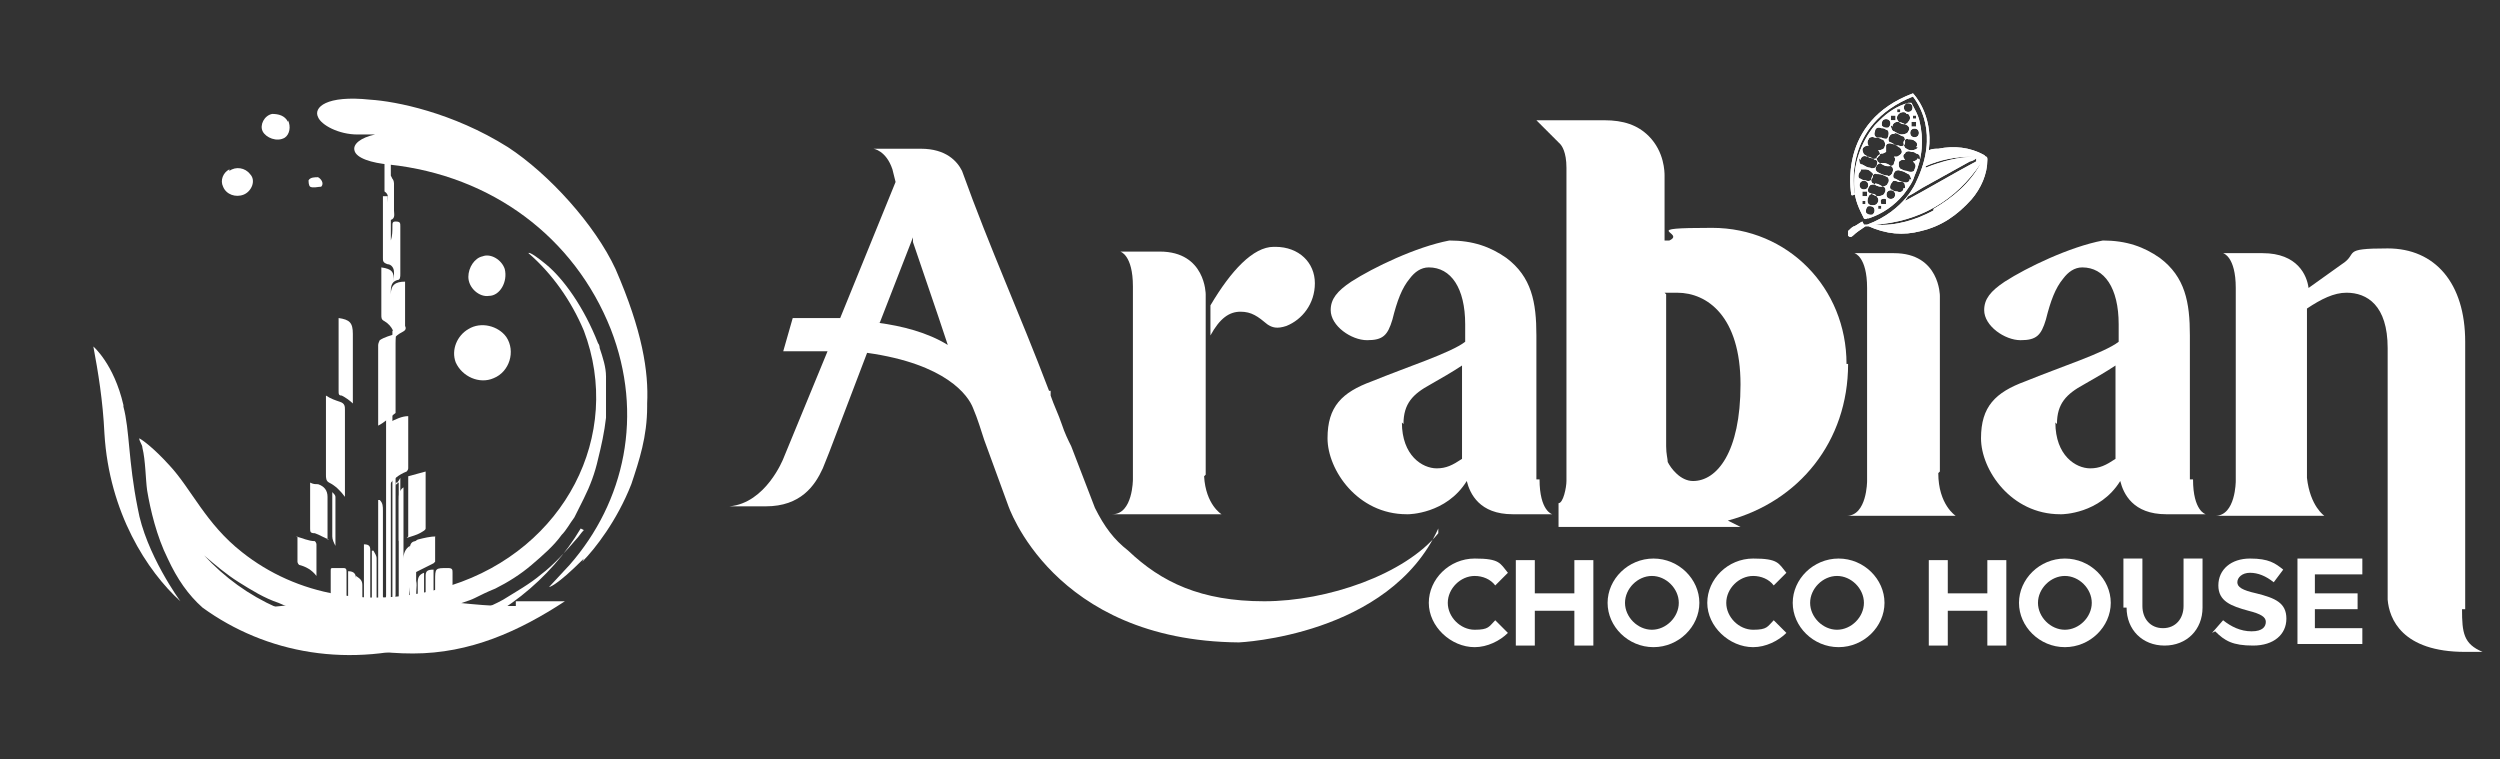 <?xml version="1.0" encoding="UTF-8"?>
<svg id="Layer_1" xmlns="http://www.w3.org/2000/svg" version="1.1" viewBox="0 0 158 48">
  <rect x="0" y="0" width="158" height="48" fill="#333333" stroke="none"/>
  <!-- Generator: Adobe Illustrator 29.3.1, SVG Export Plug-In . SVG Version: 2.1.0 Build 151)  -->
  <defs>
    <style>
      .st0 {
        fill-rule: evenodd;
      }

      .st0, .st1 {
        fill: #fff;
      }

      .st2 {
        fill: none;
        stroke: #231f20;
        stroke-miterlimit: 10;
      }

      .st3 {
        opacity: 0;
      }
    </style>
  </defs>
  <g>
    <path class="st1" d="M36.8,35.5c.8-.8,2.2-2.6,3.1-4.9.5-1.5,1-3,1-4.9,0,0,0-.1,0-.2.1-2-.3-4.6-2-8.5-1.3-2.8-4.2-6-6.8-7.7-3.5-2.2-7.1-2.9-8.7-3-2.8-.3-3.6.5-3.3,1.1.2.5,1.3,1.1,2.5,1.1.4,0,.7,0,1.1,0-.9.2-1.4.6-1.3,1,.1.5,1.1.8,2.2.9,6.5.7,11.7,4.6,14,10.4,2.1,5.4.9,10.9-2.6,14.9l-1.3,1.4s.4,0,2.2-1.8Z"/>
    <path class="st1" d="M14.5,10.7c-.4.2-.6.7-.4,1.1.2.5.8.7,1.3.5.5-.2.8-.9.4-1.3-.3-.4-.9-.5-1.3-.2Z"/>
    <path class="st1" d="M19.5,11.3c0,.2,0,.4.1.5.2.1.5,0,.7,0,.2-.2,0-.5-.2-.6-.2,0-.5,0-.6.2Z"/>
    <path class="st1" d="M30.5,16.2c-.5.1-.9.7-.9,1.3,0,.7.7,1.3,1.3,1.2.7,0,1.2-.9,1-1.7-.2-.6-.9-1-1.4-.8Z"/>
    <path class="st1" d="M29.6,20.8c-.7.4-1.1,1.3-.8,2.1.4.9,1.5,1.4,2.4,1,1-.4,1.4-1.7.8-2.6-.5-.7-1.6-1-2.4-.5Z"/>
    <path class="st1" d="M18.2,7.6c.2.4.1.9-.2,1.1-.5.3-1.2,0-1.4-.4-.2-.4.1-1,.6-1.1.4,0,.8.1,1,.5Z"/>
  </g>
  <g class="st3">
    <path class="st1" d="M42.6,24c0,10.7-8.7,19.4-19.4,19.4S3.7,34.7,3.7,24,12.4,4.6,23.2,4.6s19.4,8.7,19.4,19.4Z"/>
    <path class="st2" d="M42.6,24c0,10.7-8.7,19.4-19.4,19.4S3.7,34.7,3.7,24,12.4,4.6,23.2,4.6s19.4,8.7,19.4,19.4Z"/>
  </g>
  <g>
    <path class="st1" d="M32.8,38h-.2c0,0,0,.3,0,.3-.2,0-.4,0-.6,0-1,0-2-.1-3-.2-.4,0-.4,0-.4-.4,0-.5,0-1,0-1.5,0-.2,0-.3-.3-.3-.8,0-.8,0-.8.8,0,.4,0,.8,0,1.2,0,0,0,0-.1,0v-1.9c-.4,0-.5.1-.5.4,0,.4,0,.8,0,1.2,0,0,0,.2,0,.2h-.1v-1.6c-.3.1-.4.3-.4.6,0,.3,0,.5,0,.8,0,0,0,.2,0,.3-.2-.4,0-.8-.1-1.2,0-.4,0-.8,0-1.2,0-.4,0-.8,0-1.3-.3,0-.4.2-.4.5,0,1,0,1.9,0,2.9,0,0,0,.2,0,.3-.1-.2,0-.5,0-.8,0-.3,0-.6,0-.9,0-.3,0-.6,0-.8v-.9c-.3.2-.4.5-.4.8,0,.8,0,1.5,0,2.3,0,0,0,.2,0,.3,0,0,0,0,0,0,0-.1,0-.3,0-.4,0-1.2,0-2.4,0-3.5,0-1,0-1.9,0-2.9,0,0,0-.2,0-.3-.3.2-.3.5-.3.8,0,2,0,4,0,6,0,.1,0,.3-.1.3-.2,0-.1-.2-.1-.3,0-2.2,0-4.3,0-6.5,0-1.3,0-2.6,0-3.8v-.3c-.2.2-.3.5-.3.7,0,1.7,0,3.4,0,5.1,0,1.6,0,3.2,0,4.8,0,0,0,.2,0,.2,0,0,0,0,0,0,0,0,0-.2,0-.3,0-.9,0-1.9,0-2.8,0-4.3,0-8.5,0-12.8,0-.1,0-.2,0-.3,0,0,0,0,0,0,0,.2-.1.3-.1.5,0,4.2,0,8.4,0,12.6,0,.9,0,1.9,0,2.8,0,0,0,.1,0,.2,0-.2,0-.5,0-.7,0-4.9,0-9.9,0-14.8,0-.6.4-1,.8-1.2.2-.1.3-.2.2-.4,0-.8,0-1.7,0-2.5v-.3c-.6,0-.9.2-.9.8,0,.8,0,1.7,0,2.5,0,.1,0,.2,0,.4,0,0,0,0,0,0,0-.1,0-.2,0-.3,0-.9,0-1.9,0-2.8,0-.4.1-.6.4-.7.2,0,.2-.2.2-.4,0-1,0-2,0-3,0-.2,0-.3-.3-.3-.2,0-.2.1-.2.3,0,.3,0,.6-.1.9,0-.4,0-.8,0-1.3,0,0,0,0,0,0,.3-.1.2-.4.2-.6,0-.6,0-1.1,0-1.7,0,0,0-.2-.1-.3,0,0-.1-.2-.1-.2,0-1.1,0-2.2-.1-3.3,0,0,0,0,0,0,0,.7,0,1.5-.1,2.1,0,.1-.1.2-.2.3,0,.6,0,1.1,0,1.7,0,0,0,.2,0,.2.3.2.2.4.2.7,0,1.2,0,2.4,0,3.5v.3s0,0,0,0c0,0,0-.2,0-.3,0-1.2,0-2.4,0-3.6,0-.1,0-.2,0-.3,0,0-.2,0-.3,0,0,0,0,.2,0,.3,0,1.2,0,2.4,0,3.6,0,.2,0,.3.3.4.2,0,.4.2.4.5,0,1.1,0,2.2,0,3.3,0,0,0,0,0,.1,0-.3,0-.7,0-1,0-.6,0-1.2,0-1.8,0-.6-.1-.8-.8-.9,0,0,0,.2,0,.2,0,.9,0,1.9,0,2.8,0,.2,0,.3.2.4.5.3.7.8.7,1.4,0,4.9,0,9.7,0,14.6,0,.5,0,1,0,1.5,0-.1,0-.3,0-.4,0-4.4,0-8.9,0-13.3,0-.9,0-1.8,0-2.7,0-.2,0-.3-.1-.5,0,0,0,0-.1,0,0,.1,0,.2,0,.3,0,4.5,0,9.1,0,13.6,0,1,0,2,0,2.9,0,0,0,.2,0,.3,0,0-.1-.2-.1-.2,0-2.6,0-5.2,0-7.8,0-1.2,0-2.3,0-3.5,0-.2,0-.4-.2-.6,0,0,0,0-.1,0v.3c0,3.8,0,7.6,0,11.4,0,.1,0,.2-.1.4,0-.1-.1-.2-.1-.3,0-1.8,0-3.6,0-5.4,0-.3,0-.5-.2-.7,0,0,0,0-.1,0v6.2s0,0-.1,0c0-.4,0-.8,0-1.1,0-.5,0-1,0-1.4,0-.2-.1-.3-.2-.5,0,0,0,0-.1,0v3.2s0,0-.1,0c0,0,0-.2,0-.3,0-1,0-1.9,0-2.9,0-.2,0-.4-.4-.4v.3c0,1,0,2,0,3,0,0,0,0,0,.1,0,0,0,.1-.1.2,0,0,0-.1,0-.2,0-.3,0-.6,0-.8,0-.3-.1-.4-.4-.6v1.6s0,0,0,0c0,0,0-.2,0-.3,0-.4,0-.7,0-1.1,0-.3-.1-.5-.5-.5v1.8s0,0-.1,0c0-.2,0-.4,0-.6,0-.4,0-.8,0-1.1,0-.2,0-.3-.2-.3-.2,0-.4,0-.6,0-.2,0-.2,0-.2.2,0,.5,0,1,0,1.6,0,.3,0,.4-.4.4-1.3,0-2.5.2-3.8.3h-.6s0,0,.1,0c0,0,0,0,0,0h0c2.9,1.9,6.3,2.9,9.9,2.9s6.7-1.4,9.6-3.3Z"/>
    <path class="st0" d="M20.6,25.1c0,.2,0,.3,0,.3,0,1.5,0,3.1,0,4.6,0,.2,0,.4.2.5.4.2.7.5,1,.9,0-.4,0-.7,0-1.1,0-1.5,0-3,0-4.4,0-.2,0-.4-.3-.5-.3-.1-.6-.2-.9-.4Z"/>
    <path class="st0" d="M25,21.1c-.3.1-.7.2-1,.4,0,0-.1.2-.1.3,0,1.7,0,3.4,0,5.1,0,0,0,0,0,0,.4-.2.7-.5,1.1-.8,0,0,0-.1,0-.2,0-1.5,0-3,0-4.5,0,0,0,0,0-.2Z"/>
    <path class="st0" d="M25.8,26.3c-.4,0-.8.2-1.2.4,0,0-.1.2-.1.3,0,1.2,0,2.4,0,3.7,0,0,0,0,0,.1.3-.5.7-.8,1.2-1,0,0,.1-.1.1-.2,0-1.1,0-2.2,0-3.2,0,0,0,0,0,0Z"/>
    <path class="st0" d="M25.7,34c.3-.1.7-.2,1-.4,0,0,.2-.1.2-.2,0-1.2,0-2.3,0-3.6-.4.1-.7.2-1.1.3,0,0,0,.1,0,.2,0,1.2,0,2.4,0,3.6,0,0,0,0,0,0Z"/>
    <path class="st0" d="M22.3,25.6c0,0,0-.2,0-.3,0-1.4,0-2.8,0-4.2,0-.7-.2-.9-.9-1,0,0,0,.2,0,.3,0,1.4,0,2.8,0,4.3,0,.2,0,.3.2.3.2.1.5.3.7.5Z"/>
    <path class="st0" d="M20.7,34.1c0-.8,0-1.5,0-2.3,0-.1,0-.2,0-.4q0-.6-.6-.8c-.2,0-.3,0-.5-.1,0,.1,0,.2,0,.3,0,.9,0,1.7,0,2.6,0,.2,0,.3.3.3.3.1.6.3.9.4Z"/>
    <path class="st0" d="M27.6,33.9c-.4,0-.8.1-1.2.2,0,0-.2.1-.2.2,0,.7,0,1.3,0,1.9.4-.2.8-.4,1.2-.6,0,0,0,0,.1-.1,0-.5,0-1,0-1.6Z"/>
    <path class="st0" d="M18.8,33.9c0,.6,0,1.1,0,1.6,0,0,0,.1.1.2.4.1.8.3,1.1.7,0,0,0,0,0,0,0-.7,0-1.3,0-2,0,0,0-.1-.1-.2-.4,0-.8-.2-1.2-.3Z"/>
    <path class="st0" d="M21.2,34.5c0-1,0-2.1,0-3.1,0,0,0,0,0,0,0-.1-.1-.2-.2-.3,0,0,0,0,0,0,0,.6,0,1.2,0,1.8,0,.3,0,.7,0,1,0,.2.1.4.2.6,0,0,0,0,.1,0Z"/>
    <path class="st0" d="M25.2,30.5c0,.2,0,.4,0,.5,0,1,0,2.1,0,3.1,0,0,0,0,0,.1,0,0,.1-.2.1-.2,0-1.3,0-2.5,0-3.8,0,0,0,0,0,0,0,0-.1.2-.2.3h0Z"/>
    <path class="st0" d="M25.2,30.5c0,0-.2.1-.2.2,0,1.3,0,2.5,0,3.8,0,0,0,0,0,0,0-.1,0-.2,0-.3,0-1.1,0-2.2,0-3.3,0-.1,0-.3,0-.4h0Z"/>
  </g>
  <path class="st1" d="M7.8,25.7c.4,1.5.3,3.4.9,6.4.5,2.9,2.7,5.9,2.7,5.9-2.1-1.9-4.5-5.6-4.8-10.6-.1-2.1-.4-3.9-.7-5.5,0,0,1.3,1.1,1.9,3.7Z"/>
  <path class="st1" d="M36.9,33.5c-.2.2-.3.4-.5.6-.6.7-1.4,1.6-2.2,2.2-.7.6-1.6,1.1-2.4,1.6-.9.5-1.8.8-2.7,1.1-.5.2-.9.3-1.4.4-.5.1-1,.2-1.5.3-1,.1-2,.2-3,.1-.5,0-1,0-1.5-.1-.5,0-1-.2-1.4-.3-1-.2-1.9-.6-2.8-1-1.8-.8-3.3-1.9-4.6-3.3.7.6,1.4,1.2,2.2,1.7.8.5,1.6,1,2.5,1.3.9.4,1.8.7,2.7.8.9.2,1.9.3,2.8.3,1,0,1.9,0,2.8-.2.9-.2,1.9-.4,2.8-.7.4-.2.9-.3,1.3-.5.4-.2.8-.4,1.3-.6.8-.4,1.6-.9,2.3-1.5.7-.6,1.4-1.2,1.9-1.9.3-.3.5-.7.8-1.1.1-.2.2-.4.3-.6.1-.2.2-.4.3-.6.4-.8.7-1.6.9-2.5.2-.8.4-1.7.5-2.6,0-.4,0-.9,0-1.3,0-.4,0-.9,0-1.3,0-.6-.2-1.2-.4-1.8,0,0,0-.2-.1-.3-.9-2.3-2.2-4.1-3.3-5-1.1-.9-1.1-.7-1.1-.7,1.5,1.3,2.7,3,3.5,4.9,2.5,6.6-1.2,13.8-8.4,16.1-5,1.6-9.8.6-13.2-2.1-2.3-1.8-3.2-4-4.6-5.5-1-1.1-1.7-1.6-1.9-1.7,0,.2.2.4.2.6.2.8.2,2,.3,2.7.2,1.2.6,2.9,1.3,4.3.6,1.3,1.3,2.3,2.2,3.1,4,2.9,9.3,3.9,14.8,2.1,4-1.3,7.2-3.9,9.1-7.1,0,0,0,0,0,0Z"/>
  <g>
    <g>
      <g>
        <path class="st1" d="M90.3,38.1c0-1.5,1.3-2.8,2.9-2.8s1.6.3,2.1.9l-.8.8c-.3-.4-.8-.6-1.3-.6-.9,0-1.7.8-1.7,1.7s.8,1.7,1.7,1.7.9-.2,1.3-.6l.8.8c-.5.5-1.3.9-2.1.9-1.5,0-2.9-1.3-2.9-2.8Z"/>
        <path class="st1" d="M100.7,35.4v5.4h-1.2v-2.2h-2.5v2.2h-1.2v-5.4h1.2v2.1h2.5v-2.1h1.2Z"/>
        <path class="st1" d="M101.6,38.1c0-1.5,1.3-2.8,2.9-2.8s2.9,1.3,2.9,2.8-1.3,2.8-2.9,2.8-2.9-1.3-2.9-2.8ZM106.1,38.1c0-.9-.8-1.7-1.7-1.7s-1.7.8-1.7,1.7.8,1.7,1.7,1.7,1.7-.8,1.7-1.7Z"/>
        <path class="st1" d="M107.9,38.1c0-1.5,1.3-2.8,2.9-2.8s1.6.3,2.1.9l-.8.8c-.3-.4-.8-.6-1.3-.6-.9,0-1.7.8-1.7,1.7s.8,1.7,1.7,1.7.9-.2,1.3-.6l.8.8c-.5.5-1.3.9-2.1.9-1.5,0-2.9-1.3-2.9-2.8Z"/>
        <path class="st1" d="M113.3,38.1c0-1.5,1.3-2.8,2.9-2.8s2.9,1.3,2.9,2.8-1.3,2.8-2.9,2.8-2.9-1.3-2.9-2.8ZM117.8,38.1c0-.9-.8-1.7-1.7-1.7s-1.7.8-1.7,1.7.8,1.7,1.7,1.7,1.7-.8,1.7-1.7Z"/>
        <path class="st1" d="M126.8,35.4v5.4h-1.2v-2.2h-2.5v2.2h-1.2v-5.4h1.2v2.1h2.5v-2.1h1.2Z"/>
        <path class="st1" d="M127.6,38.1c0-1.5,1.3-2.8,2.9-2.8s2.9,1.3,2.9,2.8-1.3,2.8-2.9,2.8-2.9-1.3-2.9-2.8ZM132.2,38.1c0-.9-.8-1.7-1.7-1.7s-1.7.8-1.7,1.7.8,1.7,1.7,1.7,1.7-.8,1.7-1.7Z"/>
        <path class="st1" d="M134.2,38.4v-3.1h1.2v3c0,.8.5,1.4,1.3,1.4s1.3-.6,1.3-1.4v-3h1.2v3.1c0,1.4-1,2.4-2.4,2.4s-2.4-1-2.4-2.4Z"/>
        <path class="st1" d="M139.8,40l.7-.8c.5.4,1.1.7,1.8.7s.9-.3.9-.6-.3-.5-1.1-.7c-1.1-.3-1.9-.6-1.9-1.6s.8-1.7,2-1.7,1.6.3,2.1.7l-.6.8c-.5-.4-1-.6-1.5-.6s-.8.3-.8.6.3.5,1.2.7c1.2.3,1.9.6,1.9,1.6s-.8,1.7-2.1,1.7-1.8-.3-2.4-.9Z"/>
        <path class="st1" d="M146.3,36.4v1.1h2.7v1h-2.7v1.2h3v1h-4.1v-5.4h4.1v1h-3Z"/>
      </g>
      <g>
        <path class="st1" d="M55.9,26.1"/>
        <path class="st1" d="M90.9,33.7c-2.1,2.6-7,4.3-11,4.3s-6.5-1.2-8.6-3.2c-.9-.7-1.5-1.5-2.1-2.7l-1.5-3.9c-.2-.4-.4-.8-.6-1.4-.2-.6-.5-1.2-.7-1.8v-.3c-.1,0-.1,0-.1,0-1.9-5-3.7-8.9-5.5-13.9-.3-.6-1-1.4-2.6-1.4h0s0,0,0,0h-3.6s.6,0,.6,0c0,0,.8.1,1.2,1.3l.2.8-3.5,8.6c-1.7,0-3,0-3,0l-.6,2.1c1,0,1.9,0,2.8,0l-2.8,6.8s-1.1,2.8-3.4,3h2.3c2.2,0,3.1-1.3,3.6-2.4l.4-1,2.4-6.3c5,.7,6.4,2.7,6.7,3.5.3.7.5,1.4.7,2l1.5,4.1s2.8,8.6,14.6,8.7c0,0,9.5-.4,12.6-7.2h0ZM55.6,20.4l2.1-5.4v.3c0,0,0,0,0,0l1.6,4.7.6,1.8c-1.3-.8-2.9-1.2-4.4-1.4Z"/>
        <path class="st1" d="M116.7,23c0-4.8-3.7-8.6-8.5-8.6s-1.6.3-2.7.8h-.3c0,.1,0-.5,0-.5v-3.6c0-.2,0-1.5-1-2.5-.7-.7-1.6-1-2.8-1h-4.3l1.5,1.5c.1.1.4.5.4,1.5v7.1c0,.2,0,.3,0,.5v12.2c0,.4-.2,1.4-.5,1.4v1.5h11.5s-.8-.4-.8-.4c4.5-1.2,7.6-5,7.6-9.9ZM105.2,18.5c.2,0,.5,0,.8,0,1.9,0,4,1.5,4,5.8s-1.5,6.1-3,6.1h0c-.8,0-1.4-.8-1.6-1.2,0-.2-.1-.5-.1-1v-8.5s0,0,0,0v-1.1Z"/>
        <path class="st0" d="M115.9,23c0-4.2-3.2-7.8-7.7-7.8s-1.3.2-2.4.7l-.9.5v1.4c.4,0,.7-.1,1.1-.1,2.4,0,4.8,1.9,4.8,6.6s-1.8,6.9-3.8,6.8c-1.2,0-2-1.2-2.3-1.7-.1-.3-.2-.7-.2-1.2v-7.7h0c0-.1,0-.2,0-.4v-4.5h0v-4.4s0-2.8-3-2.8h-2.5s.9.2.9,2.3v7.1c0,.1,0,.3,0,.5v12.2s0,2.2-1.3,2.2h8,0c5.3,0,9.5-4.1,9.5-9.5Z"/>
        <path class="st0" d="M97.1,30.3v-7.5h0v-1.6c0-2.1-.3-3.7-1.9-4.9-1-.7-2.1-1.1-3.6-1.1-2.1.4-4.8,1.7-6.2,2.6-.9.6-1.3,1.1-1.3,1.8,0,1,1.3,1.9,2.3,1.9s1.3-.3,1.6-1.3c.3-1.2.6-2,1.1-2.6.3-.4.7-.7,1.2-.7,1.4,0,2.3,1.3,2.3,3.6v1.1c-.9.7-3.7,1.6-5.9,2.5-1.9.7-2.8,1.6-2.8,3.6s1.9,4.8,5,4.8,0,0,.1,0h0s2.4,0,3.7-2.1c.2.8.8,2.1,2.9,2.1h2.5s-.8-.2-.8-2.2ZM88.7,26.8c0-1.3.6-1.9,1.7-2.5.7-.4,1.4-.8,2-1.2v5.9c-.6.4-1,.6-1.6.6-.9,0-2.2-.8-2.2-2.9Z"/>
        <path class="st0" d="M138.4,30.3v-7.5h0v-1.6c0-2.1-.3-3.7-1.9-4.9-1-.7-2.1-1.1-3.6-1.1-2.1.4-4.8,1.7-6.2,2.6-.9.6-1.3,1.1-1.3,1.8,0,1,1.3,1.9,2.3,1.9s1.3-.3,1.6-1.3c.3-1.2.6-2,1.1-2.6.3-.4.7-.7,1.2-.7,1.4,0,2.3,1.3,2.3,3.6v1.1c-.9.7-3.7,1.6-5.9,2.5-1.9.7-2.8,1.6-2.8,3.6s1.9,4.8,5,4.8,0,0,.1,0h0s2.4,0,3.7-2.1c.2.8.8,2.1,2.9,2.1h2.5s-.8-.2-.8-2.2ZM130,26.8c0-1.3.6-1.9,1.7-2.5.7-.4,1.4-.8,2-1.2v5.9c-.6.4-1,.6-1.6.6-.9,0-2.2-.8-2.2-2.9Z"/>
        <g>
          <path class="st1" d="M80.5,15.6c-1.3,0-2.7,1.5-4,3.7v1.9c.6-1.1,1.2-1.5,1.9-1.5s1.1.3,1.7.8c.3.2.6.3,1.2.1,1-.4,1.8-1.4,1.8-2.7s-1-2.3-2.5-2.3Z"/>
          <path class="st0" d="M76.2,30v-11.4s0-2.7-2.9-2.7h-2.5s.8.2.8,2.2v12.2s0,2.2-1.3,2.2h6.9s-1-.6-1.1-2.4Z"/>
        </g>
        <path class="st0" d="M122.6,29.8v-11.1s0-2.7-2.9-2.7h-2.5s.8.2.8,2.2v12.2s0,2.2-1.3,2.2h6.9s-1.1-.7-1.1-2.7Z"/>
        <path class="st0" d="M155.8,38.5v-16.9c0-3.7-1.9-5.9-4.9-5.9s-1.8.3-2.9,1c-.7.5-1.4,1-2.1,1.5-.1-.8-.7-2.2-2.9-2.2h-2.5s.8.2.8,2.2v12.2s0,2.2-1.3,2.2h6.9s-.9-.6-1.1-2.4v-10.7c.9-.6,1.7-1,2.5-1,1.3,0,2.6.8,2.6,3.5v15c0,.3,0,.6,0,.9.1,1.2.9,3.3,4.9,3.3h1.1c-1.2-.5-1.3-1.2-1.3-2.7Z"/>
      </g>
    </g>
    <g>
      <path class="st1" d="M125.4,9.8c-.9-.5-1.9-.6-2.9-.4-.2,0-.4,0-.6.1.3-2.3-1-3.6-1-3.6h0c0,0,0,0,0,0-4.8,1.8-3.9,6.3-3.9,6.4,0,0,0,.1.2,0,0,0,.1,0,0-.1,0-.2-.8-4.3,3.7-6.1.3.4,1.7,2.3.2,5.4,0,0-.7,1.8-3.1,2.7-.1,0-.2,0-.2,0,0,0,0,0-.1-.2-.2.1-.3.2-.5.3-.1,0-.3.2-.4.3,0,0,0,.2,0,.3.1.1.2.1.3,0,.2-.2.5-.4.8-.6,0,0,.1,0,.2,0,1.1.5,2.2.6,3.3.3,1.3-.3,2.3-1,3.2-2,.6-.7,1-1.6,1-2.5,0-.1,0-.2-.1-.2ZM124.9,10.2c-1.5.8-3,1.7-4.5,2.5,0,0,.1-.2.2-.3.4-.2.8-.5,1.2-.7.9-.5,1.8-1,2.7-1.5.1,0,.3-.1.4-.2,0,0,0,0,0,0ZM121.7,10.5c.9-.4,1.9-.6,2.9-.6,0,0,.2,0,.3,0,0,0,0,0,0,0-1.1,0-2.2.3-3.2.7,0,0,0,0,0-.1,0,0,0,0,0,0ZM122.2,13.3c-1.1.6-2.4,1-3.7.9,2.8-.2,5.1-1.5,6.7-3.9-.7,1.3-1.8,2.2-3,2.9Z"/>
      <path class="st1" d="M118.1,13.8c.9-.3,1.6-.8,2.2-1.5.3-.4.6-.8.7-1.2.5-1.1.6-2.3.3-3.5-.1-.4-.3-.7-.5-1.1,0,0,0,0-.2,0-.7.2-1.3.6-1.8,1.1,0,0-.2.2-.3.3-.9,1.1-1.4,2.5-1.3,4,0,.7.3,1.3.6,1.9,0,0,.1.1.2,0ZM118.4,13.5c0,.1-.3.1-.4,0-.1,0-.1-.3,0-.4,0-.1.3-.1.4,0,.1.1.1.3,0,.4ZM117.7,12.4c0,0,0-.2,0-.3,0,0,.2,0,.3,0,0,0,0,.2,0,.3,0,0-.2,0-.3,0ZM118.1,12.9c-.1-.1-.1-.3,0-.5.1-.2.4-.2.5,0,.1.1.2.3,0,.5-.1.1-.4.1-.5,0ZM119.2,9.6c0-.1,0-.3,0-.4,0-.1.2-.2.4-.1.1,0,.3.1.4.2.1,0,.2.2.2.3,0,.1-.1.2-.3.3,0,0,0,0-.2,0,0,0,0,0,0,0,.1.1.1.2,0,.4,0,.2-.2.2-.4.2-.2,0-.3-.1-.5-.2-.1,0-.2-.2-.2-.3,0-.1.1-.2.3-.3,0,0,0,0,.1,0,0,0,0,0,0,0ZM119.7,8.4c.2,0,.3.1.5.2.2,0,.2.2.2.4,0,.2-.2.3-.4.2-.2,0-.3-.1-.5-.2-.2,0-.2-.3,0-.5,0,0,.2-.1.3,0ZM119.6,8c0-.2.2-.3.3-.3.2,0,.4.1.6.2.2.1.2.3.1.4,0,.1-.2.2-.4.2-.2,0-.3-.1-.5-.2-.1,0-.2-.2-.2-.4ZM119,10.3c.2,0,.4.1.5.2.1,0,.2.2.1.4,0,.1-.2.3-.3.2-.2,0-.4-.1-.6-.2-.2-.1-.2-.3-.1-.4,0-.1.2-.2.3-.2ZM118.7,11c.2,0,.4.1.6.2.1.1.1.3,0,.4,0,.1-.2.2-.4.2-.2,0-.4-.1-.5-.2-.1,0-.2-.2-.1-.4,0-.1.2-.3.3-.2ZM118.5,11.6c.2,0,.3.1.5.2.2,0,.2.3.1.4,0,.1-.2.2-.4.2-.2,0-.3-.1-.5-.2-.2,0-.2-.3,0-.5,0,0,.2-.1.3,0ZM118.9,13.2c0,0-.1,0-.2,0,0,0,0-.1,0-.2,0,0,.1,0,.2,0,0,0,0,.1,0,.2ZM119.2,12.9c0,0-.2,0-.3,0,0,0-.1-.2,0-.3,0,0,.2-.1.3,0,0,0,0,.2,0,.3ZM119.7,12.5c-.1.1-.3.1-.4,0-.1-.1-.1-.3,0-.4.1-.1.3-.1.4,0,.1.1.1.3,0,.4ZM120.3,11.9c0,.2-.2.3-.4.2-.1,0-.2,0-.3-.1-.2,0-.2-.3,0-.5,0-.1.2-.1.4,0,0,0,.2,0,.2,0,.2,0,.2.2.2.4ZM120.7,11.3c0,.2-.2.3-.4.2-.2,0-.3-.1-.5-.2-.2,0-.2-.3,0-.5,0,0,.2-.1.3,0,.2,0,.3.1.5.2.1,0,.2.3.2.4ZM121.2,10c0,.1-.2.2-.3.2.2.2.2.3.1.5,0,.2-.3.2-.5.1,0,0-.2,0-.3-.1-.1,0-.2-.1-.2-.3,0-.2,0-.2.2-.3,0,0,.1,0,.2,0,0,0,0,0,0,0-.1-.1-.2-.3,0-.4,0-.1.2-.2.4-.1.1,0,.2,0,.3.1,0,0,.1,0,.2.1,0,0,.1.2,0,.3ZM121.2,9.3c0,.1-.2.2-.4.2,0,0-.2,0-.3-.1-.1,0-.2-.2-.2-.4,0-.1.2-.3.3-.2.1,0,.3,0,.4.1.2.1.2.3.1.4ZM121.2,8.6c-.1.1-.3.1-.4,0-.1-.1-.1-.3,0-.4.1-.1.3-.1.4,0,.1.1.1.3,0,.4ZM120.8,7.7c0,0,.2,0,.3,0,0,0,0,.2,0,.3,0,0-.2,0-.3,0,0,0,0-.2,0-.3ZM121.1,7.3c0,0,0,.1,0,.2,0,0-.1,0-.2,0,0,0,0-.2,0-.2,0,0,.2,0,.2,0ZM120.4,6.6c.1-.1.3-.1.4,0,.1.1.1.3,0,.4-.1.1-.3.1-.4,0-.1-.1-.1-.3,0-.4ZM120.6,7.2c.1.1.2.3,0,.5-.1.2-.4.2-.6,0-.1-.1-.2-.3,0-.5.1-.1.4-.2.5,0ZM119.9,6.9c0,0,.1,0,.2,0,0,0,0,.1,0,.2,0,0-.1,0-.2,0,0,0,0-.2,0-.2ZM119.5,7.3c0,0,.2,0,.3,0,0,0,0,.2,0,.3,0,0-.2,0-.3,0,0,0,0-.2,0-.3ZM119,7.6c.1-.1.3-.1.4,0,.1.1.1.3,0,.4,0,.1-.3.1-.4,0-.1,0-.1-.3,0-.4ZM118.5,8.3c0-.2.2-.3.4-.2.1,0,.2,0,.3.1.2,0,.2.3.1.5,0,.1-.2.1-.4,0,0,0-.1,0-.2,0-.2,0-.3-.2-.2-.4ZM117.7,9.5c0-.2.2-.3.4-.3,0,0,0,0,0,0-.1-.1-.1-.3,0-.4,0-.1.2-.2.4-.1.1,0,.3,0,.4.1.2,0,.3.3.2.5,0,.1-.2.2-.4.2,0,0,0,0,0,0,.1.1.2.3,0,.4,0,.1-.3.2-.4.1-.1,0-.3-.1-.4-.2-.1,0-.2-.2-.2-.4ZM117.6,10.1c0-.2.2-.3.4-.2.2,0,.3.1.5.2.2,0,.2.3,0,.5,0,0-.2.1-.3,0-.2,0-.3-.1-.5-.2-.2,0-.2-.2-.2-.4ZM117.6,10.7c0,0,.2,0,.2,0,.2,0,.3,0,.5.2.1,0,.1.3,0,.4,0,.1-.2.2-.4.1,0,0-.2,0-.3-.1-.2,0-.2-.3,0-.5ZM117.6,11.5c.1-.1.3-.1.4,0,.1.1.1.3,0,.4-.1.1-.3.1-.4,0-.1-.1-.1-.3,0-.4ZM117.7,12.9c0,0,0-.1,0-.2,0,0,.1,0,.2,0,0,0,0,.1,0,.2,0,0-.2,0-.2,0Z"/>
    </g>
    <g>
      <path class="st1" d="M125.4,9.8c-.9-.5-1.9-.6-2.9-.4-.2,0-.4,0-.6.1.3-2.3-1-3.6-1-3.6h0c0,0,0,0,0,0-4.8,1.8-3.9,6.3-3.9,6.4,0,0,0,.1.2,0,0,0,.1,0,0-.1,0-.2-.8-4.3,3.7-6.1.3.4,1.7,2.3.2,5.4,0,0-.7,1.8-3.1,2.7-.1,0-.2,0-.2,0,0,0,0,0-.1-.2-.2.1-.3.2-.5.3-.1,0-.3.2-.4.3,0,0,0,.2,0,.3.1.1.2.1.3,0,.2-.2.5-.4.8-.6,0,0,.1,0,.2,0,1.1.5,2.2.6,3.3.3,1.3-.3,2.3-1,3.2-2,.6-.7,1-1.6,1-2.5,0-.1,0-.2-.1-.2ZM124.9,10.2c-1.5.8-3,1.7-4.5,2.5,0,0,.1-.2.2-.3.4-.2.8-.5,1.2-.7.9-.5,1.8-1,2.7-1.5.1,0,.3-.1.4-.2,0,0,0,0,0,0ZM121.7,10.5c.9-.4,1.9-.6,2.9-.6,0,0,.2,0,.3,0,0,0,0,0,0,0-1.1,0-2.2.3-3.2.7,0,0,0,0,0-.1,0,0,0,0,0,0ZM122.2,13.3c-1.1.6-2.4,1-3.7.9,2.8-.2,5.1-1.5,6.7-3.9-.7,1.3-1.8,2.2-3,2.9Z"/>
      <path class="st1" d="M118.1,13.8c.9-.3,1.6-.8,2.2-1.5.3-.4.6-.8.7-1.2.5-1.1.6-2.3.3-3.5-.1-.4-.3-.7-.5-1.1,0,0,0,0-.2,0-.7.2-1.3.6-1.8,1.1,0,0-.2.2-.3.3-.9,1.1-1.4,2.5-1.3,4,0,.7.3,1.3.6,1.9,0,0,.1.1.2,0ZM118.4,13.5c0,.1-.3.1-.4,0-.1,0-.1-.3,0-.4,0-.1.3-.1.4,0,.1.1.1.3,0,.4ZM117.7,12.4c0,0,0-.2,0-.3,0,0,.2,0,.3,0,0,0,0,.2,0,.3,0,0-.2,0-.3,0ZM118.1,12.9c-.1-.1-.1-.3,0-.5.1-.2.4-.2.5,0,.1.1.2.3,0,.5-.1.1-.4.1-.5,0ZM119.2,9.6c0-.1,0-.3,0-.4,0-.1.2-.2.4-.1.1,0,.3.1.4.2.1,0,.2.2.2.3,0,.1-.1.2-.3.3,0,0,0,0-.2,0,0,0,0,0,0,0,.1.1.1.2,0,.4,0,.2-.2.2-.4.2-.2,0-.3-.1-.5-.2-.1,0-.2-.2-.2-.3,0-.1.1-.2.3-.3,0,0,0,0,.1,0,0,0,0,0,0,0ZM119.7,8.4c.2,0,.3.1.5.2.2,0,.2.2.2.4,0,.2-.2.3-.4.2-.2,0-.3-.1-.5-.2-.2,0-.2-.3,0-.5,0,0,.2-.1.3,0ZM119.6,8c0-.2.2-.3.3-.3.2,0,.4.1.6.2.2.1.2.3.1.4,0,.1-.2.2-.4.2-.2,0-.3-.1-.5-.2-.1,0-.2-.2-.2-.4ZM119,10.3c.2,0,.4.1.5.2.1,0,.2.2.1.4,0,.1-.2.3-.3.2-.2,0-.4-.1-.6-.2-.2-.1-.2-.3-.1-.4,0-.1.2-.2.3-.2ZM118.7,11c.2,0,.4.1.6.2.1.1.1.3,0,.4,0,.1-.2.2-.4.2-.2,0-.4-.1-.5-.2-.1,0-.2-.2-.1-.4,0-.1.2-.3.3-.2ZM118.5,11.6c.2,0,.3.1.5.2.2,0,.2.3.1.4,0,.1-.2.2-.4.2-.2,0-.3-.1-.5-.2-.2,0-.2-.3,0-.5,0,0,.2-.1.3,0ZM118.9,13.2c0,0-.1,0-.2,0,0,0,0-.1,0-.2,0,0,.1,0,.2,0,0,0,0,.1,0,.2ZM119.2,12.9c0,0-.2,0-.3,0,0,0-.1-.2,0-.3,0,0,.2-.1.3,0,0,0,0,.2,0,.3ZM119.7,12.5c-.1.1-.3.1-.4,0-.1-.1-.1-.3,0-.4.1-.1.3-.1.4,0,.1.1.1.3,0,.4ZM120.3,11.9c0,.2-.2.3-.4.2-.1,0-.2,0-.3-.1-.2,0-.2-.3,0-.5,0-.1.2-.1.4,0,0,0,.2,0,.2,0,.2,0,.2.2.2.4ZM120.7,11.3c0,.2-.2.3-.4.2-.2,0-.3-.1-.5-.2-.2,0-.2-.3,0-.5,0,0,.2-.1.3,0,.2,0,.3.1.5.2.1,0,.2.3.2.4ZM121.2,10c0,.1-.2.2-.3.2.2.2.2.3.1.5,0,.2-.3.2-.5.1,0,0-.2,0-.3-.1-.1,0-.2-.1-.2-.3,0-.2,0-.2.2-.3,0,0,.1,0,.2,0,0,0,0,0,0,0-.1-.1-.2-.3,0-.4,0-.1.2-.2.4-.1.1,0,.2,0,.3.1,0,0,.1,0,.2.1,0,0,.1.2,0,.3ZM121.2,9.3c0,.1-.2.2-.4.2,0,0-.2,0-.3-.1-.1,0-.2-.2-.2-.4,0-.1.2-.3.3-.2.1,0,.3,0,.4.1.2.1.2.3.1.4ZM121.2,8.6c-.1.1-.3.1-.4,0-.1-.1-.1-.3,0-.4.1-.1.3-.1.4,0,.1.1.1.3,0,.4ZM120.8,7.7c0,0,.2,0,.3,0,0,0,0,.2,0,.3,0,0-.2,0-.3,0,0,0,0-.2,0-.3ZM121.1,7.3c0,0,0,.1,0,.2,0,0-.1,0-.2,0,0,0,0-.2,0-.2,0,0,.2,0,.2,0ZM120.4,6.6c.1-.1.3-.1.4,0,.1.1.1.3,0,.4-.1.1-.3.1-.4,0-.1-.1-.1-.3,0-.4ZM120.6,7.2c.1.1.2.3,0,.5-.1.2-.4.2-.6,0-.1-.1-.2-.3,0-.5.1-.1.4-.2.5,0ZM119.9,6.9c0,0,.1,0,.2,0,0,0,0,.1,0,.2,0,0-.1,0-.2,0,0,0,0-.2,0-.2ZM119.5,7.3c0,0,.2,0,.3,0,0,0,0,.2,0,.3,0,0-.2,0-.3,0,0,0,0-.2,0-.3ZM119,7.6c.1-.1.3-.1.4,0,.1.1.1.3,0,.4,0,.1-.3.1-.4,0-.1,0-.1-.3,0-.4ZM118.5,8.3c0-.2.2-.3.4-.2.1,0,.2,0,.3.1.2,0,.2.3.1.5,0,.1-.2.1-.4,0,0,0-.1,0-.2,0-.2,0-.3-.2-.2-.4ZM117.7,9.5c0-.2.2-.3.4-.3,0,0,0,0,0,0-.1-.1-.1-.3,0-.4,0-.1.2-.2.4-.1.1,0,.3,0,.4.1.2,0,.3.3.2.5,0,.1-.2.2-.4.2,0,0,0,0,0,0,.1.1.2.3,0,.4,0,.1-.3.2-.4.1-.1,0-.3-.1-.4-.2-.1,0-.2-.2-.2-.4ZM117.6,10.1c0-.2.2-.3.4-.2.2,0,.3.1.5.2.2,0,.2.3,0,.5,0,0-.2.1-.3,0-.2,0-.3-.1-.5-.2-.2,0-.2-.2-.2-.4ZM117.6,10.7c0,0,.2,0,.2,0,.2,0,.3,0,.5.2.1,0,.1.3,0,.4,0,.1-.2.2-.4.1,0,0-.2,0-.3-.1-.2,0-.2-.3,0-.5ZM117.6,11.5c.1-.1.3-.1.4,0,.1.1.1.3,0,.4-.1.1-.3.1-.4,0-.1-.1-.1-.3,0-.4ZM117.7,12.9c0,0,0-.1,0-.2,0,0,.1,0,.2,0,0,0,0,.1,0,.2,0,0-.2,0-.2,0Z"/>
    </g>
  </g>
</svg>